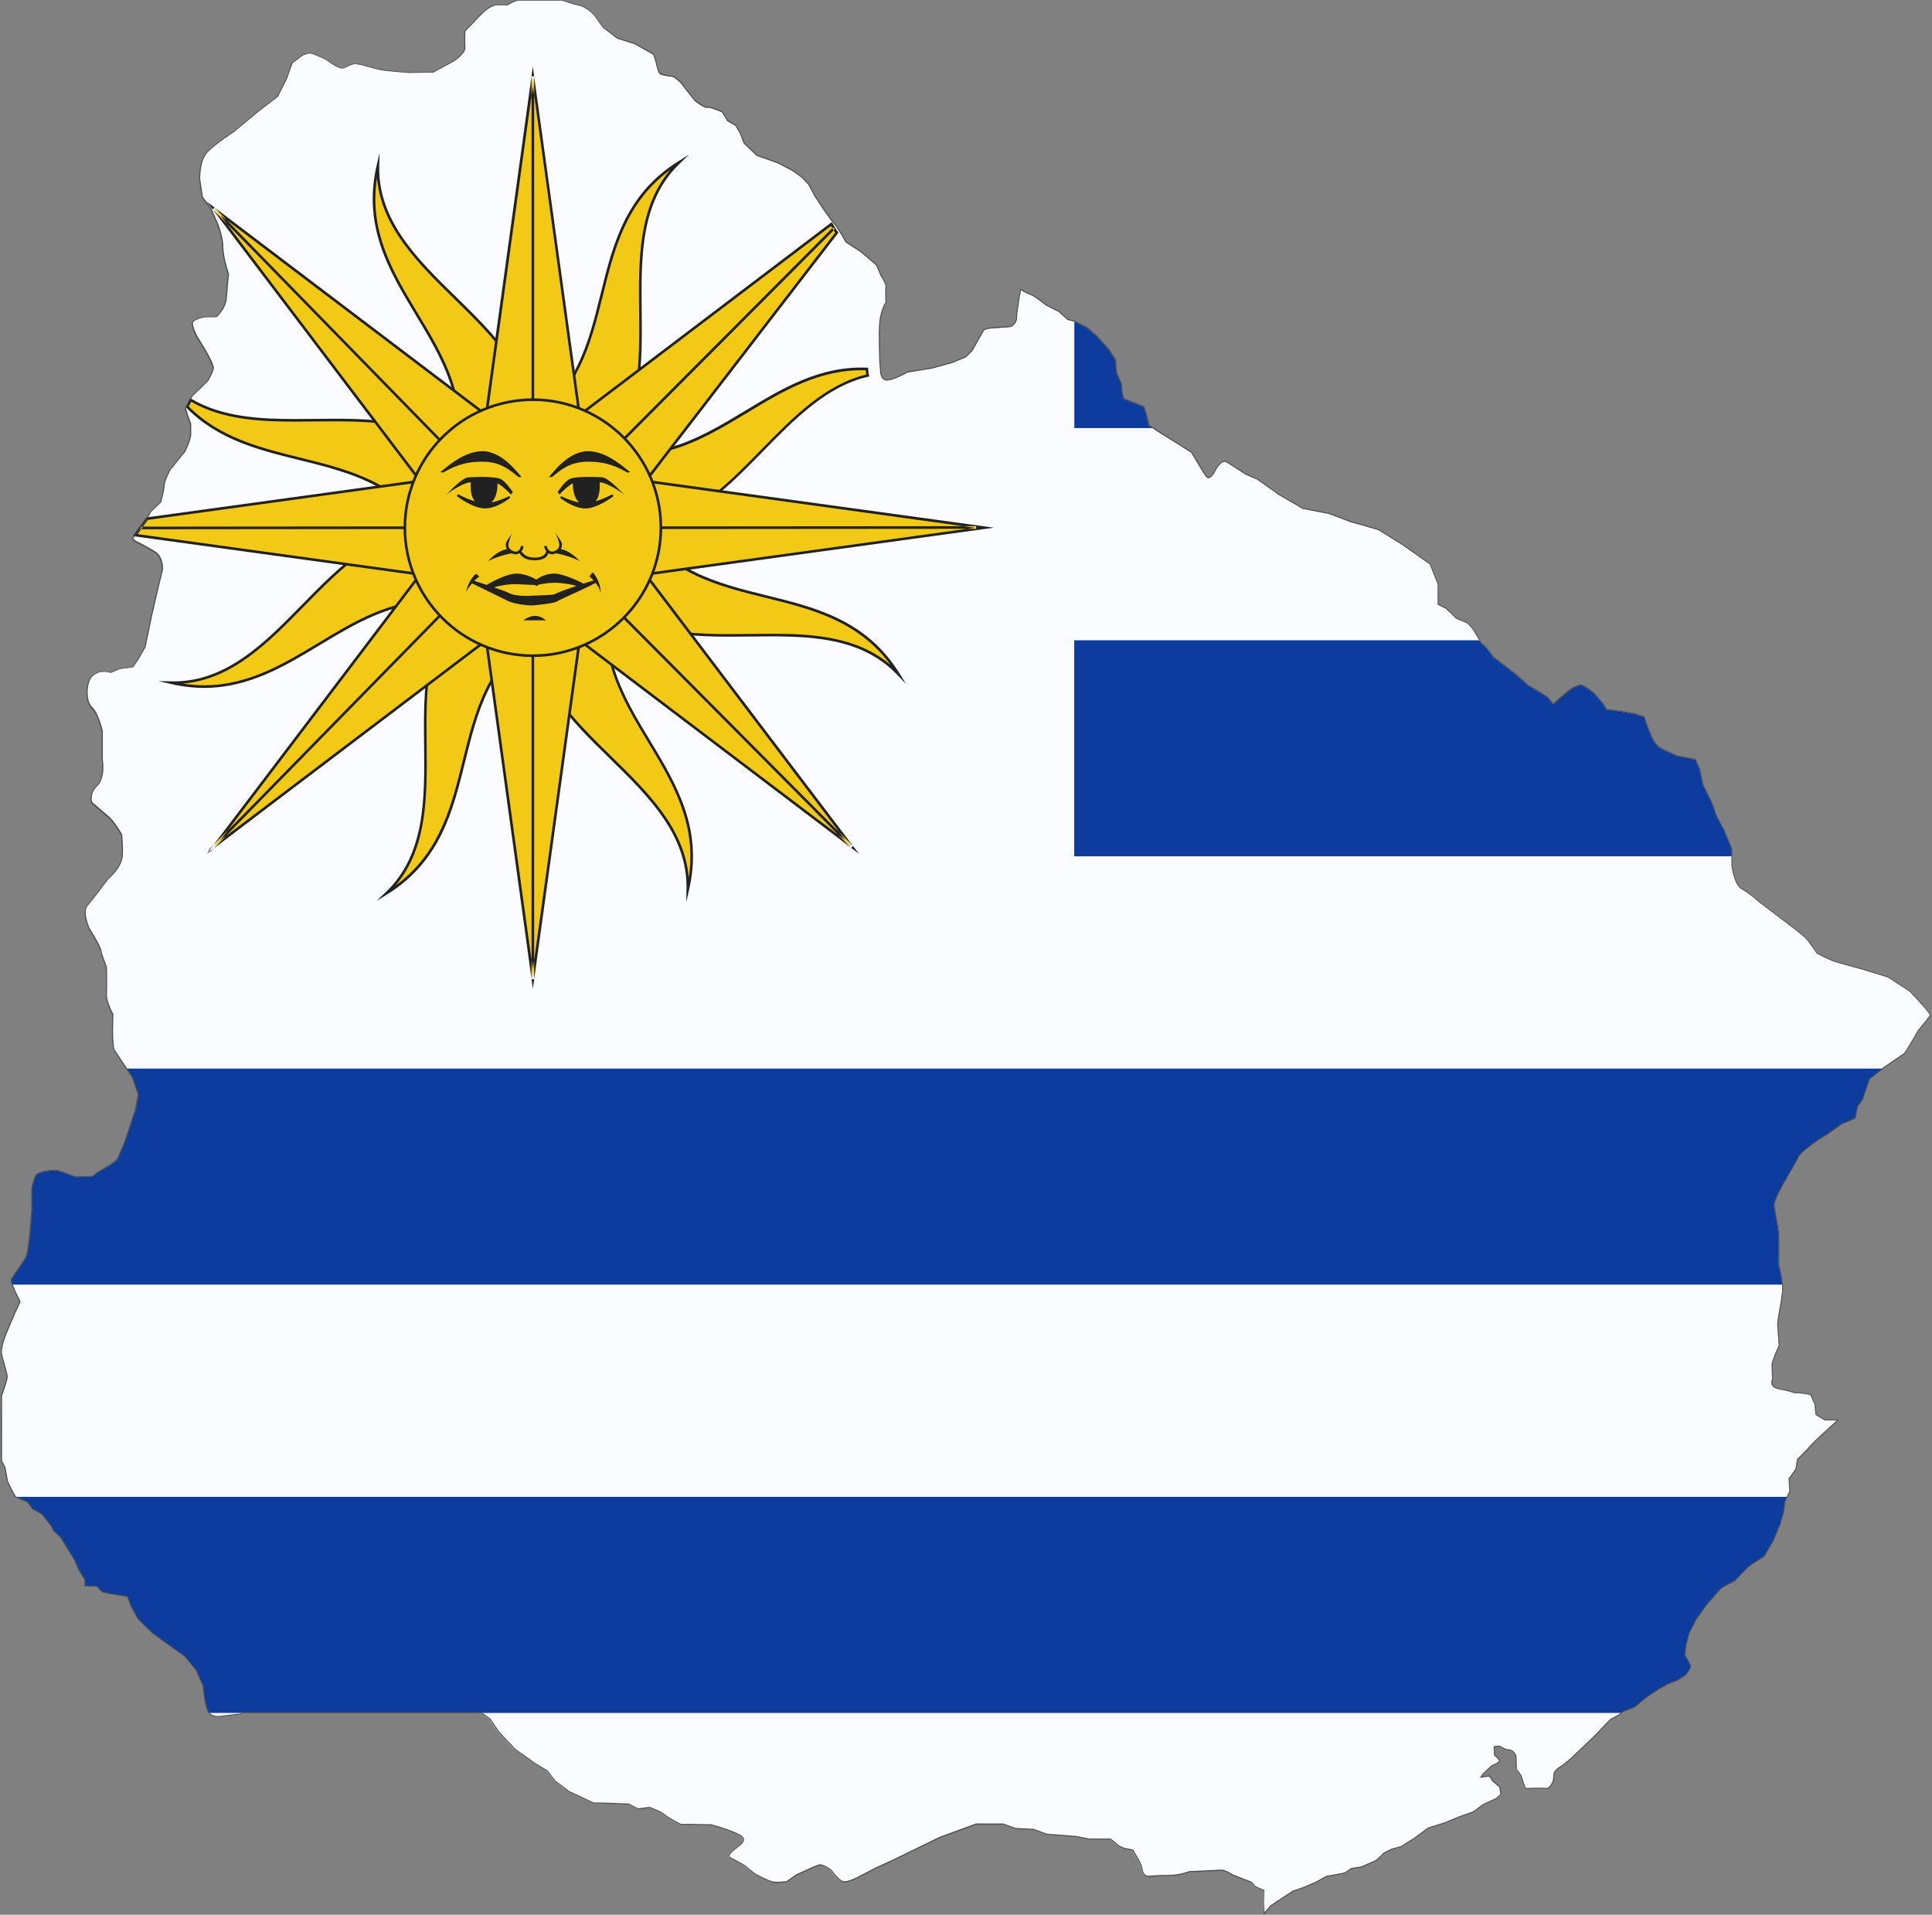 <?xml version="1.0" encoding="UTF-8"?><svg xmlns="http://www.w3.org/2000/svg" xmlns:xlink="http://www.w3.org/1999/xlink" height="399.9" preserveAspectRatio="xMidYMid meet" version="1.0" viewBox="-0.2 0.1 403.5 399.9" width="403.5" zoomAndPan="magnify"><rect x="-0.2" y="0.1" width="403.5" height="399.9" fill="#808080" stroke="none"/><g><g id="change1_1"><path d="M39.37,83.72C39.7,83.2,40,82.79,40,82.79l3.16-3.09c0,0,1.19-1.98,1.19-2.69c0-0.71-1.43-3.24-1.43-3.24 l-2.05-3.4c0,0-1.27-2.38-0.79-3.01c0.47-0.63,2.53-1.03,2.53-1.03h2.37c0,0,1.9-1.74,2.06-3.8c0.16-2.06,0.47-5.14,0.47-5.14 s-1.19-3.32-1.19-5.7c0-2.38-1.27-5.22-1.27-5.22l-1.19-2.69l-1.82-2.45l-0.55-3.72c0,0-0.16-3.88,1.58-5.7 c1.74-1.82,5.46-4.19,5.46-4.19l5.14-4.27l4.12-3.17l1.82-3.64l1.18-3.32l2.22-1.66c0,0,1.03-0.48,1.66-0.4 c0.63,0.08,3.17,1.27,3.17,1.27s2.13,1.66,3.16,1.82c1.03,0.16,1.74-0.87,2.93-0.87c1.19,0,3.64,0.87,5.14,1.19 c1.51,0.32,6.17,0.63,6.17,0.63l5.07-0.08l4.19-2.29c0,0,2.45-1.58,2.38-2.77c-0.08-1.19,0-3.48,0-3.48l3.01-3.17 c0,0,1.9-2.14,3.4-2.3c1.51-0.16,2.37,0,2.37,0s1.74-1.03,2.45-1.03c0.71,0,9.1,0,9.1,0s1.9,0.71,3.64,1.11s3.17,2.14,3.17,2.14 l1.74,2.45l3,2.29l3.56,1.11l3.95,2.22l0.55,1.74c0,0,0.4,2.14,0.87,2.38c0.47,0.24,2.77,0.55,2.77,0.55s1.27,0.87,1.82,1.66 s2.69,3.4,2.69,3.4s1.9,1.5,2.53,1.35c0.63-0.16,3.09,0.95,3.09,0.95l1.19,1.9l1.66,0.95l0.95,1.66l0.79,2.06l2.69,2.53l4.43,1.58 l3.17,1.66l1.82,1.35l1.35,1.43l1.26,2.37l1.66,2.53l1.66,2.37l1.24,1.5l1.15,1.84l0.86,1.48l3.09,1.98l3.25,2.77l0.95,2.21 c0,0,1.1,1.74,1.02,2.14c-0.08,0.4,0,3.48,0,3.48s-1.03,1.58-1.27,4.03c-0.24,2.45,0,8.47,0,8.47l0.11,1.29l0.05,0.61 c0,0,0,0.37,0.12,0.78c0.16,0.53,0.53,1.13,1.38,1.04c1.35-0.14,3.62-1.39,4.04-1.62c0.05-0.03,0.07-0.04,0.07-0.04l0.03,0 l5.27-0.87l3.96-1.11l2.92-1.19l1.27-1.26c0,0,2.14-3.72,2.38-4.19c0.24-0.48,1.42-0.55,1.42-0.55l4.27-0.32 c0,0,1.27-0.55,1.27-1.82c0-1.26,0.4-2.93,0.4-3.24c0-0.32,0.47-2.69,0.47-2.69s1.11,0.71,2.06,1.03c0.95,0.32,3.25,2.22,3.25,2.22 l2.69,1.35l1.82,1.66l1.38,0.36l0.12,0.03l2.38,1.19l2.05,1.74l2.45,2.69l1.58,2.37l0.24,2.77l1.03,2.29c0,0,0.08,2.92,0.63,3.16 c0.56,0.24,4.03,1.58,4.03,1.58l0.47,1.42l0.55,2.45c0,0,0.4,0.25,0.82,0.52c0.33,0.21,0.67,0.45,0.85,0.58 c0.4,0.32,3.4,2.13,3.4,2.13l3.88,2.45l1.66,2.77c0,0,1.27,2.22,1.66,2.45c0.4,0.24,1.03-0.23,1.66-1.5 c0.63-1.27,1.58-2.06,2.14-1.82c0.56,0.24,4.27,2.69,4.27,2.69l2.29,0.97l4.43,3.16l5.06,2.95l5.48,1.06l4.43,1.69l5.9,1.69 l5.07,3.16l5.69,4.01l1.69,4.22v4.22l1.68,0.85l2.16,2.08l2.29,0.95l1.11,1.19l1.41,2.37l0.33,0.56l1.19,1.11l1.42,1.9l2.69,2.06 l2.22,1.74l2.29,2.05l3.4,2.06l0.71,0.47l1.19,1.42l1.35-1.26l2.14-1.74c0,0,1.74-1.11,2.45-0.95c0.71,0.16,2.53,1.66,2.53,1.66 l1.98,2.29l0.63,1.11l3.48,0.48l2.53,0.47l1.9,0.63l0.55,1.66l1.03,2.61c0,0,0.87,1.66,1.66,2.14c0.79,0.48,3.72,1.74,3.72,1.74 l3.72,0.71l0.87,1.98l0.71,3.32l1.82,3.64l1.03,2.93l1.5,2.77l1.66,3.95v1.6v2.04c0,0,0.55,4.03,2.06,4.82 c1.5,0.79,3.72,2.77,3.72,2.77l5.93,4.51c0,0,3.56,2.61,4.12,3.4c0.55,0.79,1.98,2.77,1.98,2.77s2.53,1.42,4.27,1.89 c1.74,0.47,5.38,1.5,5.38,1.5l5.14,1.58l4.51,2.93c0,0,4.59,4.67,4.28,5.14c-0.32,0.47-2.45,3.09-2.45,3.09s-2.69,4.67-2.93,4.82 c-0.24,0.16-3.95,2.69-3.95,2.69l-0.46,0.36l-2.86,2.24l-1.43,4.27l-1.03,1.43l-0.48,2.45l-2.92,1.27l-2.77,1.98 c0,0-5.62,3.33-6.33,5.07c-0.71,1.74-5.14,8.23-4.91,10.05c0.24,1.82,0.95,4.91,0.95,6.33c0,1.42,0,6.09,0,6.09 s0.57,2.09,0.75,3.95c0.02,0.22,0.03,0.43,0.04,0.64c0.08,1.98-1.11,6.49-1.03,7.99c0.08,1.5,0.32,4.12,0.32,4.12 s-1.5,3.32-1.5,3.95c0,0.63,0.08,3.17,0.08,3.17s-0.79,1.58,1.34,1.98c2.14,0.39,3.17,0.79,3.17,0.79s3.32,0.08,3.56,0.63 c0.23,0.55,0.79,1.74,0.79,1.74l0.23,2.22l1.82,1.11h2.77c0,0-4.99,4.51-5.78,5.46c-0.79,0.95-2.69,2.77-2.69,2.77l-0.32,2.06 l-1.43,1.98l0.16,2.69l-0.55,1.05l-0.4,0.77l-0.4,2.61l-0.63,2.21l-1.5,3.64l-1.9,3.25c0,0-2.53,1.5-3.33,2.21 c-0.79,0.71-2.85,2.93-2.85,2.93s-2.37,1.11-2.85,1.58c-0.48,0.47-3.01,3.4-3.01,3.4l-2.14,3.01l-1.5,2.93l-0.64,2.53l-0.24,2.06 c0,0,1.19,1.74,1.19,2.3c0,0.55-1.03,1.82-1.03,1.82l-1.74,1.11l-1.98,0.79l-1.74,0.95l-2.85,1.9l-2.37,1.98l-2.3,0.87l-0.36,0.28 l-0.67,0.51l-1.74,0.95l-3.48,3.64l-4.75,4.51c0,0-1.5,1.34-2.22,1.74c-0.71,0.4-1.42,1.03-1.35,2.06 c0.08,1.03-0.79,2.61-1.82,2.45c-1.03-0.16-4.11,0.01-4.11,0.01s-0.63-1.6-0.79-2.31c-0.16-0.71-1.11-1.66-1.11-1.66l-0.08-2.92 c0,0-0.55-1.19-1.43-1.19c-0.87,0-1.98-0.79-1.98-0.79l-1.11,0.08l0.08,1.82c0,0,1.26,0.95,1.02,1.26 c-0.24,0.32-1.66,0.95-1.66,0.95l-1.74,1.66l-0.47,0.71l1.82-0.24l0.63,1.03l1.5,1.27l0.24,1.5l-0.95,0.87l-2.77,1.26l-1.98,1.5 l-3.09,1.11l-3.08,1.27l-3.32,1.03l-2.77,2.06l-2.85,1.82l-1.98,0.55c0,0-1.82,0.79-1.9,1.03c-0.08,0.24-1.43,1.35-1.43,1.35 s-2.53,1.11-2.85,1.27c-0.32,0.16-2.3,0.4-2.3,0.4l-1.35,0.95l-3.87,0.71l-2.14,1.19l-2.53,1.1l-2.3,0.79l-2.21,1.42l-2.45,1.66 l-1.34,1.58l-0.16-2.22l0.08-2.61l-1.82-0.79c0,0-0.63-0.87-0.95-0.95c-0.32-0.08-2.85-1.11-2.85-1.11s-1.19-0.4-1.42-0.63 c-0.24-0.24-1.35-0.71-1.74-0.71s-6.8,0.32-6.8,0.32s-2.06,0.79-4.35,0.79c-2.3,0-4.12,0.16-4.12,0.16s-1.11,0.16-1.35-1.26 c-0.24-1.43-1.03-2.53-1.03-2.53l-0.95-1.66l-1.9-0.4l-1.03-0.48l-1.74-1.42h-4.43l-2.85-0.55l-6.01-0.48l-2.85-1.03l-3.64-0.16 l-2.61-0.95h-5.7l-3.4,1.27l-4.12,1.5l-6.49,3.16l-2.93,1.42l-3.95,1.82l-3.96,2.06c0,0-1.98,1.02-2.93,0.79 c-0.95-0.24-2.53-2.45-2.53-2.45s-1.66-1.19-2.37-1.03c-0.71,0.16-2.69,1.11-2.69,1.11l-2.14,0.95l-1.98,1.42c0,0-2.22,0.32-3.25,0 c-1.03-0.32-3.4-1.58-3.4-1.58l-2.38-1.9l-2.92-1.58c0,0-0.71-0.4,1.18-1.82c1.9-1.42,2.61-2.13,0.08-3.24 c-2.53-1.11-5.14-1.74-5.14-1.74l-4.12-0.08h-2.21c0,0-2.53-1.27-3.48-2.06c-0.95-0.79-3.08-1.5-3.08-1.5l-2.37,0.32l-1.98-1.03 l-4.19-0.16l-3.17-0.07l-5.07-2.37l-2.93-2.22l-1.66-2.14l-2.53-1.51l-4.19-3l-3.33-3.56l-1.82-2.69l-1.9-1.38H50.7l-0.57,0.27 l-3.96,0.48c0,0-1.88,0.43-2.77-0.75c-0.13-0.17-0.23-0.36-0.31-0.6c-0.63-1.9-0.87-4.99-0.87-4.99l-1.43-3.24l-2.37-2.93 l-3.56-2.53l-3.17-2.29l-3.01-2.93l-1.42-2.53l-0.87-2.21l-3.4-0.55l-1.82-0.4l-1.19-1.19l-2.45-0.08v-1.27l-1.34-2.22L15.4,326 l-1.19-1.9l-1.66-2.77l-1.58-1.5l-0.48-1.03l-1.97-2.45l-1.9-1.03l-1.03-1.43l-2.53-1.11l-0.03-0.06l-0.92-1.68l-0.71-1.42 l-0.55-3.01l-0.71-1.34v-13.61c0,0,1.18-3.17,1.18-3.96c0-0.79-0.95-3.48-1.18-4.82c-0.24-1.35,1.03-4.35,1.03-4.35l1.82-4.27 L4,272.04l-1.03-2.14c0,0-0.38-0.79-0.62-1.51c-0.14-0.42-0.23-0.82-0.18-1.02c0.16-0.55,2.69-3.88,3.09-4.75 c0.4-0.87,0.63-3.48,0.79-4.9c0.16-1.43,0.4-4.91,0.4-4.91v-4.43c0,0,0.47-2.45,1.03-3.01c0.55-0.55,3.56-1.03,4.59-0.71 c1.03,0.32,3.56,1.27,3.56,1.27l3.4-0.08l1.27-0.95c0,0,3.8-2.06,4.12-2.85c0.31-0.79,1.27-2.77,1.89-4.75 c0.63-1.98,1.82-5.46,1.82-5.46l0.55-3.17l-1.27-3.64l-1.22-1.77l-0.36-0.52l-2.3-3.48c0,0-0.24-1.9-0.24-3.56 c0-1.66,0.08-3.72,0.08-3.72s-1.43-2.45-1.35-4.19c0.08-1.74,0-5.62,0-5.62s-1.03-2.61-1.19-3.56c-0.16-0.95-2.45-4.59-2.45-4.59 s-1.5-3.4-0.39-4.67c1.1-1.27,4.35-5.62,4.35-5.62s2.93-2.37,3.01-4.98c0.08-2.61-0.16-4.27-0.16-4.27s-1.58-2.77-2.85-3.8 c-1.27-1.03-3.4-2.93-3.4-2.93s-0.63-1.74,1.11-3.48c1.74-1.74,1.11-5.38,1.11-5.38v-6.01c0,0-0.87-3.79-2.22-4.98 c-1.34-1.19-1.34-5.54,0.4-6.8c1.74-1.27,3.56-0.47,3.56-0.47l1.82-0.79l2.85-0.4l1.11-1.66l1.43-2.45l1.27-6.17l1.11-4.82 l1.27-5.3c0,0,0.16-2.53-1.66-3.64c-1.82-1.11-4.04-2.22-4.04-2.22s-0.4-0.21-0.51-0.61l1.69-2.32l0.02-0.03l0.85-1.17 c0.67-1.03,1.12-1.97,1.12-1.97l2.14-2.06c0,0,0.71-2.69,0.71-3.56c0-0.87,1.26-3.24,1.26-3.24l3.09-3.8c0,0,1.19-2.53,1.19-3.4 c0-0.87,0-2.38,0-2.38s-0.95-2.37-1.03-3.09c-0.01-0.1,0.01-0.24,0.06-0.39L39.37,83.72z" fill="#FAFCFF"/></g><g id="change2_1"><path d="M78.73,34.75c-0.52,23.07,32.82,32.12,32.3,55.19c-5.37,2.23-10.75,4.45-16.12,6.68 C100.8,71.32,72.83,60.05,78.73,34.75z M38.9,85.04c11.06,11.29,27.53,9.48,40.29,16.68c1.95,1.1,3.81,2.41,5.55,4.01 c1.46,1.34,2.84,2.88,4.11,4.67c0.38,0.53,0.75,1.09,1.11,1.67c0.03-0.06,0.05-0.12,0.08-0.19c0.21-0.5,0.42-1.01,0.63-1.51 c1.99-4.81,3.98-9.61,5.97-14.42l-0.03-0.04c-0.14-0.15-0.29-0.3-0.44-0.44c-0.28-0.28-0.57-0.55-0.87-0.81 c-1.16-1.04-2.39-1.92-3.68-2.67c-4.05-2.36-8.65-3.41-13.49-3.85c-12.97-1.19-27.71,1.92-38.51-4.51L38.9,85.04z M97.39,126.49 c-2.23-5.38-4.45-10.75-6.68-16.12c-23.07-0.52-32.12,32.83-55.19,32.31C60.82,148.57,72.09,120.6,97.39,126.49z M112.85,131.44 c-5.38-2.23-10.75-4.45-16.12-6.68c-16.68,15.95,0.5,45.92-16.18,61.87C102.6,172.91,90.79,145.16,112.85,131.44z M127.27,124.01 c-5.38,2.23-10.75,4.45-16.13,6.68c-0.52,23.07,32.82,32.12,32.31,55.19C149.34,160.58,121.38,149.31,127.27,124.01z M132.21,108.55c-2.23,5.38-4.45,10.75-6.68,16.12c15.95,16.68,45.92-0.5,61.87,16.18C173.68,118.8,145.93,130.61,132.21,108.55z M180.86,77.15c-16.28-0.66-26.78,12.67-41.14,16.68c-2.16,0.6-4.4,0.99-6.76,1.1h0c-1.98,0.08-4.04-0.03-6.2-0.4h0 c-0.65-0.11-1.3-0.24-1.96-0.4c0.03,0.06,0.06,0.13,0.08,0.19c0.21,0.5,0.42,1,0.63,1.51v0c1.99,4.81,3.98,9.61,5.97,14.42h0.05 c0.21,0,0.42,0.01,0.63,0c0.4,0,0.8-0.01,1.19-0.03c1.56-0.09,3.05-0.33,4.49-0.71c4.53-1.19,8.52-3.71,12.26-6.82 c10.16-8.45,18.48-21.33,30.96-24.18c-0.12-0.4-0.12-0.76-0.12-0.76L180.86,77.15z M109.33,89.19c5.37,2.23,10.75,4.45,16.12,6.68 c16.68-15.95-0.5-45.92,16.18-61.87C119.58,47.72,131.39,75.46,109.33,89.19z" fill="#F2CA15"/></g><g id="change3_1"><path d="M373.02,312.72l-0.4,0.77l-0.4,2.61l-0.63,2.21l-1.5,3.64l-1.9,3.25c0,0-2.53,1.5-3.33,2.21 c-0.79,0.71-2.85,2.93-2.85,2.93s-2.37,1.11-2.85,1.58c-0.48,0.47-3.01,3.4-3.01,3.4l-2.14,3.01l-1.5,2.93l-0.64,2.53l-0.24,2.06 c0,0,1.19,1.74,1.19,2.3c0,0.55-1.03,1.82-1.03,1.82l-1.74,1.11l-1.98,0.79l-1.74,0.95l-2.85,1.9l-2.37,1.98l-2.3,0.87l-0.36,0.28 H43.4c-0.13-0.17-0.23-0.36-0.31-0.6c-0.63-1.9-0.87-4.99-0.87-4.99l-1.43-3.24l-2.37-2.93l-3.56-2.53l-3.17-2.29l-3.01-2.93 l-1.42-2.53l-0.87-2.21l-3.4-0.55l-1.82-0.4l-1.19-1.19l-2.45-0.08v-1.27l-1.34-2.22L15.4,326l-1.19-1.9l-1.66-2.77l-1.58-1.5 l-0.48-1.03l-1.97-2.45l-1.9-1.03l-1.03-1.43l-2.53-1.11l-0.03-0.06H373.02z M26.2,223.27l1.22,1.77l1.27,3.64l-0.55,3.17 c0,0-1.19,3.48-1.82,5.46c-0.63,1.98-1.58,3.96-1.89,4.75c-0.32,0.79-4.12,2.85-4.12,2.85l-1.27,0.95l-3.4,0.08 c0,0-2.53-0.95-3.56-1.27c-1.03-0.32-4.03,0.16-4.59,0.71c-0.55,0.55-1.03,3.01-1.03,3.01v4.43c0,0-0.24,3.48-0.4,4.91 c-0.16,1.42-0.4,4.03-0.79,4.9c-0.4,0.87-2.93,4.2-3.09,4.75c-0.06,0.2,0.04,0.6,0.18,1.02h369.66c-0.18-1.86-0.75-3.95-0.75-3.95 s0-4.67,0-6.09c0-1.42-0.71-4.51-0.95-6.33c-0.23-1.82,4.2-8.31,4.91-10.05c0.71-1.74,6.33-5.07,6.33-5.07l2.77-1.98l2.92-1.27 l0.48-2.45l1.03-1.43l1.43-4.27l2.86-2.24H26.2z M359.8,173.38l-1.5-2.77l-1.03-2.93l-1.82-3.64l-0.71-3.32l-0.87-1.98l-3.72-0.71 c0,0-2.93-1.26-3.72-1.74c-0.79-0.47-1.66-2.14-1.66-2.14l-1.03-2.61l-0.55-1.66l-1.9-0.63l-2.53-0.47l-3.48-0.48l-0.63-1.11 l-1.98-2.29c0,0-1.82-1.5-2.53-1.66c-0.71-0.16-2.45,0.95-2.45,0.95l-2.14,1.74l-1.35,1.26l-1.19-1.42l-0.71-0.47l-3.4-2.06 l-2.29-2.05l-2.22-1.74l-2.69-2.06l-1.42-1.9l-1.19-1.11l-0.33-0.56h-84.61v45.12h137.31v-1.6L359.8,173.38z M239.7,88.96 l-0.55-2.45l-0.47-1.42c0,0-3.48-1.35-4.03-1.58c-0.55-0.24-0.63-3.16-0.63-3.16l-1.03-2.29l-0.24-2.77l-1.58-2.37l-2.45-2.69 l-2.05-1.74l-2.38-1.19l-0.12-0.03v22.24h16.36C240.1,89.2,239.7,88.96,239.7,88.96z" fill="#0B3C9E"/></g><g id="change4_1"><path d="M94.52,97.07l0.12-0.52c2.92-12.54-2.66-21.79-8.06-30.73c-5.45-9.04-11.09-18.38-8.12-31.14l0.6-2.58 L79,34.75c-0.26,11.42,8.04,19.54,16.07,27.39c8.11,7.94,16.5,16.14,16.24,27.8l0,0.18L94.52,97.07z M78.53,37.22 c-1.73,11.33,3.48,19.96,8.52,28.32c5.38,8.91,10.94,18.13,8.24,30.62l15.47-6.41c0.17-11.32-8.09-19.4-16.07-27.21 C87.17,55.18,79.4,47.59,78.53,37.22z M90.01,112.67l-0.28-0.45c-0.34-0.55-0.7-1.09-1.1-1.66c-1.21-1.71-2.58-3.26-4.07-4.62 c-1.65-1.51-3.45-2.81-5.51-3.97C73.89,99.05,68,97.59,62.3,96.18c-8.35-2.06-16.99-4.2-23.6-10.95l-0.14-0.14l0.95-1.85l0.25,0.15 c6.54,3.89,14.67,4.22,21.77,4.22c1.38,0,2.78-0.02,4.17-0.03c1.39-0.02,2.79-0.03,4.17-0.03c3.4,0,5.95,0.09,8.29,0.31 c5.62,0.51,9.94,1.75,13.6,3.88c1.32,0.77,2.57,1.68,3.72,2.7c0.3,0.26,0.59,0.54,0.88,0.82l0.09,0.09 c0.12,0.12,0.24,0.24,0.35,0.36l0.12,0.13l-0.03,0.2L90.01,112.67z M39.23,84.99c6.48,6.52,14.98,8.63,23.2,10.66 c5.73,1.42,11.66,2.88,16.89,5.83c2.1,1.18,3.93,2.51,5.61,4.05c1.52,1.39,2.91,2.97,4.15,4.71c0.3,0.42,0.57,0.83,0.84,1.24 l6.41-15.47c-0.09-0.1-0.17-0.18-0.25-0.26l-0.09-0.09c-0.28-0.28-0.57-0.55-0.86-0.8c-1.12-1-2.34-1.89-3.63-2.64 c-3.59-2.09-7.84-3.31-13.38-3.81c-2.32-0.21-4.86-0.31-8.24-0.31c-1.38,0-2.78,0.02-4.17,0.03c-1.39,0.02-2.79,0.03-4.17,0.03 c-7.09,0-15.19-0.32-21.8-4.15L39.23,84.99z M42.47,143.77L42.47,143.77c-2.29,0-4.65-0.28-7-0.83l-2.58-0.6l2.65,0.06 c0.18,0.01,0.33,0,0.52,0.01c11.14,0,19.13-8.18,26.87-16.08c7.94-8.11,16.16-16.49,27.8-16.24l0.18,0l6.95,16.79l-0.52-0.12 c-2.32-0.54-4.63-0.81-6.88-0.81c-9.15,0-16.62,4.51-23.85,8.87C59.31,139.22,51.77,143.77,42.47,143.77z M38,142.87 c1.51,0.23,3,0.35,4.47,0.35c9.15,0,16.62-4.51,23.85-8.87c7.29-4.4,14.83-8.95,24.13-8.95c2.12,0,4.3,0.24,6.49,0.71l-6.41-15.47 c-11.32-0.15-19.4,8.09-27.22,16.07C55.95,134.23,48.36,142,38,142.87z M78.44,188.26l1.92-1.83c8.25-7.89,8.13-19.5,8.01-30.73 c-0.12-11.35-0.25-23.08,8.17-31.13l0.13-0.12l16.78,6.95l-0.45,0.28c-10.93,6.8-13.53,17.29-16.03,27.43 c-2.53,10.25-5.15,20.84-16.27,27.76L78.44,188.26z M96.78,125.08c-8.12,7.89-8,19.44-7.88,30.61c0.11,10.52,0.23,21.38-6.47,29.33 c9.24-6.79,11.65-16.57,14-26.05c2.5-10.11,5.08-20.56,15.82-27.48L96.78,125.08z M143.12,188.52l0.06-2.65 c0.26-11.42-8.04-19.54-16.07-27.39c-8.11-7.94-16.5-16.14-16.24-27.8l0-0.18l16.78-6.95l-0.12,0.52 c-2.92,12.54,2.66,21.79,8.06,30.73c5.46,9.04,11.1,18.38,8.12,31.14L143.12,188.52z M111.42,130.87 c-0.17,11.32,8.09,19.4,16.07,27.21c7.52,7.36,15.28,14.96,16.16,25.32c1.73-11.33-3.48-19.96-8.52-28.32 c-5.38-8.91-10.94-18.13-8.24-30.62L111.42,130.87z M189.04,142.97l-1.83-1.92c-7.09-7.42-17.01-8.04-26.56-8.04 c-1.39,0-2.78,0.01-4.18,0.03c-1.4,0.01-2.79,0.03-4.18,0.03c-9.67,0-19.72-0.63-26.95-8.21l-0.12-0.13l6.95-16.78l0.28,0.45 c6.8,10.93,17.29,13.53,27.43,16.03c10.25,2.53,20.84,5.15,27.76,16.27L189.04,142.97z M160.65,132.46c8.89,0,18.09,0.54,25.14,6.5 c-6.79-9.23-16.57-11.65-26.04-13.99c-10.11-2.5-20.56-5.08-27.48-15.82l-6.41,15.47c7.08,7.3,16.94,7.91,26.43,7.91 c1.39,0,2.78-0.02,4.18-0.03C157.86,132.48,159.26,132.46,160.65,132.46z M131.94,110.54l-0.62,0l-0.12-0.17 c-1.09-2.65-2.19-5.3-3.29-7.95c-0.89-2.16-1.79-4.32-2.68-6.48l-0.63-1.51c-0.03-0.07-0.05-0.13-0.08-0.18l-0.23-0.51l0.54,0.13 c0.67,0.16,1.31,0.28,1.94,0.39c2.07,0.35,4.15,0.48,6.15,0.4c2.25-0.1,4.44-0.45,6.71-1.09c5.71-1.59,10.9-4.73,15.93-7.76 c7.59-4.58,15.45-9.33,25.3-8.92l0.24,0.01l0.07,0.84c0,0.03,0,0.35,0.11,0.71l0.08,0.28l-0.29,0.06 c-8.58,1.96-15.33,8.85-21.85,15.51c-2.89,2.96-5.88,6.01-9,8.61c-4.34,3.61-8.27,5.79-12.37,6.87c-1.47,0.39-3,0.63-4.54,0.72 c-0.4,0.02-0.79,0.03-1.2,0.03L131.94,110.54z M131.64,109.99l0.3,0l0.19,0c0.4,0,0.79-0.01,1.18-0.03c1.5-0.09,3-0.32,4.43-0.7 c4.02-1.06,7.89-3.21,12.16-6.76c3.1-2.58,6.08-5.62,8.96-8.57c6.51-6.65,13.23-13.53,21.85-15.6c-0.06-0.31-0.06-0.55-0.06-0.56 l-0.03-0.33c-9.57-0.31-17.29,4.35-24.75,8.86c-5.06,3.05-10.28,6.21-16.06,7.82c-2.31,0.65-4.54,1.01-6.83,1.11 c-2.06,0.09-4.17-0.05-6.27-0.4c-0.48-0.08-0.97-0.17-1.46-0.28l0.52,1.26c0.89,2.14,1.77,4.28,2.66,6.42 C129.5,104.8,130.57,107.39,131.64,109.99z M125.52,96.19l-16.78-6.95l0.45-0.28c10.93-6.8,13.53-17.29,16.03-27.43 c2.53-10.25,5.15-20.84,16.27-27.76l2.25-1.4l-1.91,1.83c-8.25,7.89-8.13,19.5-8.01,30.73c0.12,11.35,0.25,23.08-8.17,31.14 L125.52,96.19z M109.93,89.13l15.47,6.41c8.13-7.89,8-19.44,7.88-30.61c-0.11-10.52-0.23-21.38,6.47-29.33 c-9.23,6.79-11.65,16.57-14,26.05C123.25,71.76,120.67,82.21,109.93,89.13z" fill="#212121"/></g><g id="change2_2"><path d="M121.18,89.27H101l10.09-73.24L121.18,89.27z M44.42,43.64l44.65,58.92l14.27-14.27L44.42,43.64z M28.04,111.86l44.06,6.07l14.01,1.93l1.44,0.2l2.48,0.34v-1.37v-7.15v-1.52v-8.77v-1.37l-2.48,0.34l-1.44,0.2l-6.93,0.95 l-48.64,6.7L28.04,111.86z M44.42,176.98l58.92-44.65l-14.27-14.27L44.42,176.98z M111.09,204.59l10.09-73.24H101L111.09,204.59z M177.76,176.98l-44.65-58.92l-14.27,14.27L177.76,176.98z M205.37,110.31l-73.24-10.09v20.18L205.37,110.31z M173.43,46.89 l-40.17,30.47L122,85.9l-1.17,0.88l-2,1.52l0.97,0.97l5.06,5.06l1.07,1.07l6.2,6.2l0.97,0.97l1.51-2l0.89-1.17l4.22-5.57 l34.84-45.13L173.43,46.89z" fill="#F2CA15"/></g><g id="change4_2"><path d="M121.49,89.54h-20.81l0.04-0.31l10.36-75.21L121.49,89.54z M101.32,88.99h19.54l-9.77-70.95L101.32,88.99z M89.04,102.98l-0.19-0.25L43,42.22l60.76,46.05L89.04,102.98z M45.84,45.07l43.26,57.08l13.82-13.82L45.84,45.07z M90.31,120.72 l-18.25-2.52l-44.52-6.13l2.84-3.9l0.11-0.02l59.81-8.24V120.72z M28.53,111.65l61.23,8.44v-19.55l-10.54,1.45l-48.53,6.69 L28.53,111.65z M43,178.4l46.05-60.76l14.71,14.71l-0.25,0.19L43,178.4z M89.1,118.48l-43.26,57.08l57.08-43.26L89.1,118.48z M111.09,206.61l-10.4-75.52h20.81l-0.04,0.31L111.09,206.61z M101.32,131.63l9.77,70.95l9.78-70.95H101.32z M179.18,178.4 l-60.76-46.05l14.71-14.71l0.19,0.25L179.18,178.4z M119.25,132.3l57.08,43.26l-43.26-57.08L119.25,132.3z M131.86,120.72V99.91 l0.31,0.04l75.21,10.36L131.86,120.72z M132.41,100.54v19.55l70.95-9.77L132.41,100.54z M133.13,102.98l-14.71-14.71l14.68-11.13 l40.41-30.65l1.38,2.22l-0.11,0.15L133.13,102.98z M119.25,88.33l13.82,13.82l41.15-53.46l-0.87-1.39L119.25,88.33z M111.36,16.03 h-0.55v67.54h0.55V16.03z M91.82,91.79L44.62,43.45l-0.39,0.38l47.21,48.34L91.82,91.79z M174.17,47.96l-0.39-0.39l-43.74,43.9 l0.39,0.39L174.17,47.96z M203.67,110.54l0-0.55l-65.85,0.05v0.55L203.67,110.54z M177.95,176.79l-47.51-47.8l-0.39,0.39 l47.51,47.8L177.95,176.79z M111.36,137.05h-0.55v67.55h0.55V137.05z M91.82,128.91l-0.39-0.38L43.4,177.59l0.39,0.38L91.82,128.91 z M84.35,110.59l0-0.55l-55.22,0.05v0.55L84.35,110.59z" fill="#212121"/></g><g id="change2_3"><path d="M137.82,110.31c0,14.77-11.97,26.74-26.74,26.74c-14.77,0-26.74-11.97-26.74-26.74 c0-14.77,11.97-26.74,26.74-26.74C125.85,83.57,137.82,95.54,137.82,110.31z" fill="#F2CA15"/></g><g id="change4_3"><path d="M111.09,137.32c-14.9,0-27.01-12.12-27.01-27.01c0-14.89,12.12-27.01,27.01-27.01 c14.89,0,27.01,12.12,27.01,27.01C138.1,125.21,125.98,137.32,111.09,137.32z M111.09,83.85c-14.59,0-26.46,11.87-26.46,26.46 c0,14.59,11.87,26.46,26.46,26.46c14.59,0,26.46-11.87,26.46-26.46C137.55,95.72,125.68,83.85,111.09,83.85z" fill="#212121"/></g><g id="change4_4"><path d="M108.1,99.75c-1.8-1.46-3.75-3.23-7.57-3.23c-4.02,0-6.13,1.14-8.23,2.29l-0.53-0.14 c0.61-0.33,4.59-4.34,8.76-4.34c4.33,0,7.66,4.93,8.19,5.37L108.1,99.75z M97.76,100.87c3.07-0.15,5.6-0.04,6.15,0.27 c0.69,0.4,2.19,1.72,2.54,2.25l0.46-0.49c-0.14-0.21-1.4-2.12-2.45-2.71c-1.09-0.62-5.08-0.5-6.75-0.41 c-1.49,0.07-4.26,3.24-4.8,3.73l0,0C94.13,102.39,96.95,100.91,97.76,100.87z M106.39,104.03l-0.26-0.31 c-0.02,0.02-2.87,1.46-5.03,1.46c-2.18,0-5.59-1.82-5.62-1.85l-0.28,0.36c0.13,0.11,3.33,2.59,5.89,2.59 C103.67,106.29,106.28,104.13,106.39,104.03z M98.15,100.52c0,0-0.69,5.08,2.64,5.08c3.33,0,2.91-5.08,2.91-5.08H98.15z M115.06,99.75c1.8-1.46,3.75-3.23,7.57-3.23c4.02,0,6.14,1.14,8.23,2.29l0.53-0.14c-0.61-0.33-4.6-4.34-8.76-4.34 c-4.33,0-7.66,4.93-8.19,5.37L115.06,99.75z M130.24,103.5L130.24,103.5c-0.54-0.49-3.31-3.66-4.8-3.73 c-1.66-0.08-5.66-0.21-6.75,0.41c-1.05,0.6-2.31,2.5-2.45,2.71l0.46,0.49c0.34-0.52,1.84-1.85,2.54-2.25 c0.55-0.31,3.08-0.43,6.15-0.27C126.2,100.91,129.02,102.39,130.24,103.5z M122.05,106.29c2.56,0,5.76-2.48,5.9-2.59l-0.28-0.36 c-0.03,0.02-3.44,1.85-5.62,1.85c-2.17,0-5.01-1.44-5.03-1.46l-0.26,0.31C116.87,104.13,119.48,106.29,122.05,106.29z M119.45,100.52c0,0-0.41,5.08,2.92,5.08c3.33,0,2.64-5.08,2.64-5.08H119.45z M108.34,115.6c0.54-0.36,0.79-1.02,0.79-1.47h-0.55 c0,0.31-0.19,0.78-0.55,1.02c-0.29,0.2-0.63,0.21-1.02,0.06c-1.15-0.46-1.06-1.31-1-1.56c0.05-0.22,0.33-1.61,0.97-2.46l0,0 c-0.33,0.44-1.41,1.91-1.51,2.34c-0.06,0.25-0.26,1.55,1.33,2.19c0.26,0.11,0.49,0.15,0.7,0.15 C107.86,115.86,108.14,115.73,108.34,115.6z M114.34,115.55l-0.46-0.3c-0.01,0.01-0.13,1.31-2.42,1.31c-2.31,0-2.81-1.48-2.82-1.49 l-0.43,0.35c0.04,0.06,0.51,1.7,3.25,1.7C114.22,117.1,114.3,115.6,114.34,115.55z M107.28,115.56l-1.33-0.83 c-2.32,0.29-4.18,2.53-4.27,2.6l0,0C102.36,116.85,105.26,115.81,107.28,115.56z M115.09,115.86c0.21,0,0.44-0.04,0.7-0.15 c1.59-0.64,1.39-1.94,1.33-2.19c-0.1-0.43-1.18-1.91-1.51-2.34l0,0c0.64,0.86,0.93,2.25,0.98,2.46c0.06,0.25,0.15,1.1-1,1.56 c-0.39,0.16-0.73,0.14-1.02-0.06c-0.35-0.24-0.55-0.7-0.55-1.02h-0.55c0,0.45,0.25,1.1,0.79,1.47 C114.45,115.73,114.73,115.86,115.09,115.86z M120.92,117.33L120.92,117.33c-0.1-0.08-1.96-2.31-4.28-2.6l-1.33,0.83 C117.33,115.81,120.24,116.85,120.92,117.33z M122.19,122.25c-0.18-0.1-4.45-2.36-6.66-2.36c-1.72,0-3.12,0.82-3.73,1.26 c-0.64-0.39-2.1-1.14-3.92-1.25c-2.45-0.15-6.82,2.58-6.98,2.69l1.07,0.61c1.04-0.65,4.1-1.19,5.83-1.09 c2.09,0.12,3.7,0.15,3.71,0.16l0.35,0.25l0.33-0.28c0.01-0.01,1.63-0.43,3.5-0.43c1.61,0,4.57,0.47,5.73,1.09L122.19,122.25z M111.31,126.52c0.04,0,4.36-0.37,4.96-0.89c0.55-0.38,7.46-3.33,8.35-4.08l-0.45-0.28c-1,0.11-7.89,2.48-8.56,2.94 c-0.38,0.19-3.03,0.2-4.54,0.3c-1.29,0.09-3.77,0.07-4.81-0.48c-1.47-0.77-6.99-2.44-7.68-2.72l-0.41,0.53 c0.06,0.03,6.48,3.14,7.59,3.71c1.12,0.58,3.56,0.99,5.1,0.99C111.02,126.54,111.17,126.53,111.31,126.52z M99.9,120.52l-0.62-0.57 c-1.37,0.75-2.15,3.66-2.2,3.76l0,0C97.37,123.15,99.01,121.01,99.9,120.52z M125.27,123.98c0-2.43-1.56-4.28-1.66-4.36l-0.72,0.83 C122.92,120.46,125.03,122.32,125.27,123.98L125.27,123.98z M113.82,129.65c0,0-1.03-0.93-2.28-0.93c-1.25,0-2.42,0.93-2.42,0.93 l0,0H113.82L113.82,129.65z" fill="#212121"/></g></g><g id="change5_1"><path d="M263.75,400l-0.18-2.47l0.08-2.55l-1.78-0.77l-0.02-0.02c-0.24-0.32-0.68-0.86-0.89-0.91 c-0.32-0.08-2.76-1.07-2.86-1.11c-0.12-0.04-1.21-0.41-1.46-0.66c-0.22-0.22-1.3-0.68-1.67-0.68c-0.38,0-6.42,0.3-6.78,0.31 c-0.2,0.07-2.19,0.79-4.37,0.79c-2.27,0-4.09,0.16-4.11,0.16c-0.01,0-1.21,0.16-1.46-1.35c-0.23-1.38-1-2.48-1.01-2.49l-0.93-1.63 l-1.85-0.39l-1.07-0.5l-1.71-1.4h-4.39l-2.87-0.55l-6.03-0.48l-2.83-1.02l-3.66-0.16l-2.59-0.94h-5.66l-3.38,1.26l-4.12,1.5 l-9.41,4.58l-3.96,1.82l-3.95,2.06c-0.08,0.04-2.02,1.04-3,0.8c-0.94-0.24-2.43-2.27-2.58-2.48c-0.46-0.33-1.73-1.12-2.28-1 c-0.69,0.15-2.64,1.09-2.66,1.1l-2.14,0.95l-2.01,1.43c-0.09,0.01-2.25,0.32-3.29,0c-1.02-0.32-3.32-1.53-3.42-1.59l-2.39-1.91 l-2.91-1.57c-0.06-0.04-0.17-0.14-0.19-0.33c-0.03-0.41,0.43-0.97,1.35-1.67c0.98-0.74,1.73-1.34,1.67-1.84 c-0.04-0.38-0.54-0.77-1.57-1.22c-2.49-1.09-5.1-1.73-5.12-1.74l-4.09-0.08l-2.26-0.01c-0.1-0.05-2.55-1.28-3.5-2.07 c-0.87-0.73-2.79-1.4-3.03-1.48l-2.38,0.32l-1.99-1.03l-4.17-0.16l-3.21-0.08l-5.07-2.37l-2.96-2.25l-1.65-2.12l-2.52-1.5 l-4.2-3.01l-3.34-3.58l-1.82-2.69l-1.85-1.35H50.73l-0.58,0.27l-3.96,0.48c-0.07,0.02-1.95,0.43-2.87-0.79 c-0.14-0.18-0.24-0.38-0.32-0.63c-0.61-1.81-0.85-4.74-0.87-4.99L40.71,349l-2.36-2.91l-3.55-2.53l-3.17-2.29l-3.04-2.96 l-1.42-2.53l-0.85-2.17l-3.34-0.54l-1.86-0.4l-1.18-1.18l-2.51-0.08v-1.34l-1.33-2.19l-0.8-1.91l-1.18-1.88l-1.66-2.76l-1.6-1.53 l-0.48-1.03l-1.95-2.41l-1.92-1.05l-1.01-1.4l-2.54-1.11l-0.05-0.09l-0.92-1.68l-0.72-1.46l-0.55-2.99l-0.72-1.38l0.01-13.64 c0.01-0.03,1.18-3.16,1.18-3.92c0-0.43-0.3-1.48-0.59-2.49c-0.24-0.84-0.49-1.71-0.59-2.31c-0.24-1.36,0.98-4.29,1.03-4.41 l1.82-4.27l1.01-2.17l-1.01-2.09c0-0.01-0.38-0.8-0.62-1.52c-0.18-0.53-0.23-0.88-0.18-1.08c0.09-0.3,0.75-1.25,1.51-2.35 c0.68-0.98,1.39-2,1.58-2.42c0.34-0.75,0.57-2.89,0.72-4.3l0.06-0.57c0.16-1.41,0.39-4.87,0.4-4.9l0-4.42 c0.02-0.12,0.49-2.51,1.06-3.08c0.59-0.59,3.62-1.07,4.69-0.74c0.97,0.3,3.31,1.17,3.55,1.26l3.35-0.08l1.24-0.93 c1.06-0.58,3.83-2.18,4.08-2.8c0.08-0.21,0.21-0.51,0.37-0.87c0.42-0.97,1.06-2.43,1.52-3.87c0.63-1.96,1.81-5.43,1.82-5.46 l0.54-3.12l-1.25-3.6l-1.57-2.28l-2.31-3.53c0-0.02-0.24-1.93-0.24-3.57c0-1.54,0.07-3.43,0.08-3.69 c-0.16-0.29-1.42-2.55-1.34-4.22c0.08-1.66,0.01-5.3,0-5.59c-0.1-0.25-1.03-2.64-1.19-3.56c-0.15-0.92-2.42-4.52-2.44-4.55 c-0.07-0.16-1.52-3.49-0.38-4.79c1.09-1.25,4.31-5.57,4.34-5.61c0.05-0.04,2.91-2.39,2.99-4.92c0.07-2.42-0.13-4.04-0.16-4.23 c-0.14-0.24-1.63-2.79-2.81-3.75c-1.25-1.02-3.39-2.91-3.41-2.93l-0.03-0.04c-0.01-0.02-0.64-1.82,1.13-3.59 c1.68-1.68,1.09-5.25,1.08-5.29l0-6.03c-0.01-0.01-0.88-3.75-2.18-4.9c-0.67-0.6-1.06-1.99-0.99-3.55 c0.07-1.56,0.59-2.84,1.39-3.42c1.62-1.18,3.33-0.61,3.62-0.5l1.81-0.78l2.8-0.39l1.08-1.62l1.41-2.43l1.26-6.15l1.11-4.83 l1.27-5.3c0-0.01,0.13-2.47-1.61-3.52c-1.8-1.09-4.01-2.2-4.03-2.21c-0.02-0.01-0.44-0.24-0.56-0.68l-0.01-0.05l2.59-3.55 c0.66-1.01,1.1-1.94,1.11-1.95l0.02-0.03l2.12-2.04c0.08-0.29,0.7-2.71,0.7-3.51c0-0.89,1.22-3.19,1.27-3.29l3.1-3.82 c0,0,1.16-2.5,1.16-3.33v-2.36c-0.1-0.24-0.95-2.4-1.03-3.09c-0.01-0.11,0.01-0.25,0.06-0.43l0.75-1.47 c0.33-0.53,0.64-0.94,0.64-0.95l3.16-3.09c0.1-0.16,1.16-1.98,1.16-2.63c0-0.56-1.02-2.49-1.41-3.19l-2.05-3.4 c-0.14-0.25-1.29-2.46-0.79-3.13c0.49-0.66,2.51-1.05,2.6-1.07l2.35,0c0.24-0.23,1.85-1.85,2-3.7c0.15-1.94,0.44-4.83,0.47-5.12 c-0.1-0.3-1.19-3.45-1.19-5.71c0-2.33-1.25-5.15-1.26-5.18l-1.19-2.69l-1.82-2.48l-0.55-3.72c-0.01-0.17-0.14-3.96,1.61-5.78 c1.73-1.81,5.44-4.19,5.48-4.21l5.13-4.26l4.1-3.15l1.81-3.62l1.19-3.34l2.24-1.68c0.06-0.03,1.08-0.5,1.74-0.42 c0.64,0.08,3.09,1.23,3.2,1.28c0.04,0.03,2.14,1.66,3.13,1.81c0.5,0.08,0.93-0.15,1.38-0.39c0.46-0.24,0.93-0.49,1.53-0.49 c0.78,0,2.06,0.36,3.29,0.7c0.69,0.19,1.33,0.37,1.87,0.49c1.48,0.31,6.11,0.63,6.16,0.63l5.03-0.08l4.17-2.28 c0.02-0.01,2.39-1.56,2.32-2.67c-0.08-1.18,0-3.47,0-3.49l0-0.04l0.03-0.03l3.01-3.17c0.08-0.09,1.94-2.17,3.46-2.33 c1.34-0.14,2.18-0.03,2.37-0.01c0.25-0.15,1.79-1.02,2.47-1.02l9.14,0.01c0.02,0.01,1.91,0.71,3.62,1.1 c1.76,0.4,3.17,2.1,3.22,2.17l1.74,2.45L128.83,8l3.54,1.1l4.01,2.24l0.57,1.78c0.15,0.82,0.51,2.16,0.82,2.31 c0.45,0.23,2.71,0.54,2.74,0.54l0.05,0.02c0.05,0.04,1.29,0.89,1.85,1.69c0.54,0.78,2.66,3.37,2.68,3.4 c0.5,0.39,1.95,1.42,2.43,1.31c0.65-0.16,2.9,0.84,3.16,0.96l0.03,0.01l1.19,1.9l1.66,0.95l0.01,0.03l0.95,1.66l0.79,2.05l2.66,2.5 l4.41,1.58l3.18,1.67l1.83,1.35l1.38,1.46l1.26,2.37l1.66,2.52l1.66,2.37l1.23,1.49l1.16,1.86l0.85,1.46l3.06,1.97l3.28,2.82 l0.95,2.21c0.18,0.28,1.11,1.78,1.03,2.2c-0.06,0.3-0.02,2.4,0.01,3.46l0,0.03l-0.02,0.03c-0.01,0.02-1.02,1.59-1.25,3.99 c-0.23,2.42,0,8.39,0,8.45l0.16,1.9c0,0.01,0,0.37,0.12,0.76c0.14,0.49,0.48,1.05,1.27,0.97c1.31-0.14,3.56-1.36,4-1.61 c0.04-0.02,0.06-0.03,0.06-0.04l0.05-0.02l5.3-0.87l3.95-1.11l2.89-1.18l1.24-1.24c0.14-0.24,2.14-3.72,2.37-4.18 c0.26-0.51,1.38-0.6,1.51-0.61l4.25-0.31c0.14-0.07,1.19-0.61,1.19-1.72c0-0.85,0.18-1.88,0.29-2.56c0.06-0.33,0.1-0.59,0.1-0.68 c0-0.32,0.46-2.61,0.48-2.71l0.03-0.15l0.13,0.08c0.01,0.01,1.11,0.71,2.03,1.02c0.96,0.32,3.19,2.16,3.28,2.24l2.69,1.35l1.8,1.64 l1.48,0.39l2.4,1.19l2.08,1.76l2.46,2.7l1.61,2.43l0.23,2.75l1.03,2.32c0.03,1.19,0.23,2.92,0.57,3.07c0.55,0.23,4,1.57,4.03,1.58 l0.05,0.02l0.49,1.47l0.55,2.42c0.11,0.07,0.44,0.28,0.78,0.5c0.23,0.15,0.65,0.42,0.86,0.59c0.39,0.31,3.36,2.11,3.39,2.13 l3.91,2.49l1.66,2.77c0.5,0.88,1.35,2.25,1.63,2.41c0.08,0.05,0.17,0.06,0.28,0.03c0.37-0.11,0.81-0.65,1.23-1.48 c0.66-1.31,1.65-2.14,2.27-1.87c0.56,0.24,4.14,2.6,4.29,2.7l2.27,0.97l4.45,3.18l5.04,2.94l5.47,1.05l4.45,1.69l5.92,1.7 l5.07,3.16l5.72,4.03l0.01,0.03l1.7,4.26v4.15l1.65,0.84l2.15,2.07l2.31,0.97l1.11,1.19l1.75,2.93l1.18,1.1l1.42,1.9l2.68,2.05 l2.22,1.74l2.3,2.06l3.38,2.05l0.74,0.5l1.12,1.34l1.26-1.19l2.14-1.75c0.08-0.05,1.8-1.14,2.54-0.97c0.73,0.16,2.5,1.62,2.58,1.68 l1.99,2.31l0.62,1.08l3.43,0.47l2.54,0.48l1.96,0.65l0.57,1.71l1.03,2.61c0,0.01,0.86,1.63,1.61,2.08 c0.78,0.47,3.68,1.72,3.71,1.74l3.75,0.71l0.89,2.03l0.72,3.33l1.81,3.63l1.03,2.94l1.5,2.76l1.67,4v3.64c0,0.03,0.56,3.97,2,4.73 c1.5,0.79,3.72,2.77,3.74,2.79l5.93,4.5c0.14,0.11,3.58,2.63,4.14,3.43c0.51,0.74,1.81,2.55,1.96,2.75 c0.24,0.13,2.6,1.43,4.23,1.87c1.72,0.47,5.34,1.49,5.38,1.5l5.17,1.6l4.53,2.94c1.4,1.42,4.61,4.78,4.29,5.27 c-0.32,0.47-2.37,2.99-2.46,3.1c-0.44,0.77-2.71,4.68-2.95,4.85c-0.23,0.16-3.92,2.67-3.95,2.69l-3.29,2.58l-1.43,4.27l-1.01,1.41 l-0.48,2.48l-2.98,1.29l-2.75,1.97c-0.06,0.04-5.6,3.33-6.29,5.02c-0.24,0.57-0.87,1.65-1.6,2.9c-1.46,2.49-3.45,5.9-3.3,7.09 c0.09,0.68,0.24,1.52,0.4,2.41c0.27,1.49,0.55,3.03,0.55,3.94v6.08c0.05,0.19,0.58,2.19,0.75,3.95c0.02,0.22,0.03,0.44,0.04,0.64 c0.04,1.06-0.26,2.78-0.56,4.46c-0.26,1.46-0.5,2.83-0.47,3.53c0.08,1.48,0.32,4.09,0.32,4.11l0,0.03l-0.01,0.03 c-0.41,0.92-1.49,3.41-1.49,3.91c0,0.62,0.08,3.14,0.08,3.16l0,0.03l-0.01,0.02c0,0.01-0.28,0.57-0.03,1.07 c0.19,0.38,0.62,0.63,1.29,0.76c1.97,0.36,3.02,0.74,3.17,0.79c0.61,0.01,3.39,0.11,3.64,0.7c0.23,0.55,0.78,1.72,0.79,1.73 l0.01,0.03l0.23,2.17l1.75,1.07h3.01l-0.2,0.18c-0.05,0.05-4.99,4.51-5.77,5.45c-0.73,0.88-2.44,2.53-2.67,2.76l-0.33,2.07 l-1.4,1.95l0.16,2.68l-0.96,1.83l-0.39,2.59l-0.64,2.23l-1.51,3.65l-1.92,3.28l-0.02,0.01c-0.03,0.02-2.53,1.5-3.31,2.2 c-0.78,0.7-2.82,2.9-2.84,2.92l-0.03,0.02c-0.02,0.01-2.36,1.11-2.82,1.56c-0.47,0.47-2.98,3.36-3,3.39l-2.13,3l-1.49,2.91 l-0.63,2.51l-0.23,2.01c0.2,0.29,1.18,1.78,1.18,2.32c0,0.57-0.95,1.75-1.05,1.89l-0.03,0.02l-1.74,1.11l-2,0.8l-1.73,0.94 l-2.84,1.89l-2.39,1.99l-2.28,0.86l-1.02,0.78l-1.74,0.95l-3.46,3.62l-4.76,4.52c-0.06,0.06-1.52,1.36-2.24,1.75 c-0.93,0.52-1.35,1.16-1.29,1.96c0.06,0.73-0.33,1.66-0.89,2.18c-0.33,0.31-0.69,0.44-1.06,0.38c-1.01-0.15-4.06,0.01-4.09,0.01 l-0.08,0l-0.03-0.07c-0.03-0.07-0.64-1.61-0.8-2.32c-0.15-0.67-1.07-1.6-1.08-1.61l-0.03-0.03l-0.08-2.94 c-0.07-0.15-0.58-1.11-1.32-1.11c-0.82,0-1.82-0.66-2.01-0.79l-0.97,0.07l0.08,1.67c0.21,0.16,1,0.79,1.05,1.18 c0.01,0.1-0.02,0.16-0.05,0.2c-0.24,0.32-1.47,0.88-1.68,0.98l-1.73,1.65l-0.33,0.5l1.66-0.22l0.66,1.07l1.52,1.28l0.25,1.6 l-1.02,0.93l-2.77,1.26l-1.99,1.51l-3.09,1.11l-3.08,1.27l-3.31,1.03l-2.76,2.05l-2.88,1.83l-1.98,0.55 c-0.82,0.36-1.76,0.83-1.83,0.97c-0.08,0.24-1.14,1.13-1.46,1.39l-0.02,0.02c-0.03,0.01-2.53,1.11-2.84,1.26 c-0.31,0.16-2.01,0.37-2.3,0.4l-1.37,0.95l-3.86,0.71l-2.12,1.18l-2.54,1.11l-2.3,0.79l-2.19,1.41l-2.44,1.65L263.75,400z M262,394.03l1.86,0.81l-0.08,2.68l0.14,1.95l1.2-1.41l2.46-1.66l2.21-1.43l2.32-0.8l2.53-1.1l2.16-1.19l3.85-0.71l1.38-0.96 c0.54-0.07,2.01-0.26,2.26-0.38c0.31-0.15,2.62-1.17,2.84-1.26c0.65-0.53,1.34-1.16,1.38-1.29c0.08-0.26,1.4-0.85,1.96-1.09 l1.98-0.55l2.83-1.81l2.8-2.07l3.32-1.03l3.07-1.26l3.08-1.1l1.97-1.49l2.77-1.27l0.9-0.82l-0.22-1.41l-1.49-1.27l-0.6-0.97 l-1.98,0.26l0.6-0.9l1.79-1.7c0.39-0.17,1.44-0.67,1.62-0.92c0-0.01,0.01-0.02,0.01-0.05c-0.03-0.25-0.64-0.79-1.01-1.07 l-0.04-0.03l-0.09-1.97l1.25-0.09l0.03,0.02c0.01,0.01,1.09,0.77,1.92,0.77c0.93,0,1.5,1.2,1.52,1.25l0.01,0.04l0.08,2.88 c0.17,0.17,0.96,1.02,1.11,1.68c0.14,0.61,0.64,1.91,0.76,2.22c0.49-0.03,3.11-0.15,4.06-0.01c0.37,0.05,0.68-0.15,0.88-0.33 c0.51-0.47,0.87-1.35,0.82-2.01c-0.07-0.88,0.4-1.6,1.4-2.16c0.69-0.38,2.18-1.71,2.2-1.72l4.75-4.51l3.5-3.65l1.74-0.95l1.04-0.8 l2.28-0.86l2.36-1.97l2.86-1.91l1.75-0.95l1.99-0.8l1.71-1.09c0.29-0.36,1-1.32,1-1.74c0-0.43-0.84-1.76-1.17-2.24l-0.02-0.03 l0.24-2.1l0.64-2.54l1.51-2.95l2.15-3.02c0.11-0.13,2.55-2.94,3.02-3.41c0.47-0.47,2.62-1.48,2.86-1.6 c0.18-0.2,2.09-2.24,2.84-2.92c0.76-0.68,3.04-2.05,3.32-2.21l1.89-3.22l1.49-3.63l0.63-2.2l0.4-2.63l0.94-1.8l-0.16-2.7l1.43-1.99 l0.32-2.07l0.03-0.02c0.02-0.02,1.9-1.83,2.68-2.76c0.71-0.85,4.63-4.42,5.59-5.28h-2.53l-1.89-1.15l-0.24-2.25 c-0.07-0.14-0.57-1.21-0.79-1.73c-0.15-0.34-2.12-0.54-3.47-0.57l-0.04-0.01c-0.01,0-1.05-0.4-3.15-0.79 c-0.74-0.14-1.23-0.43-1.44-0.87c-0.27-0.54-0.04-1.11,0.02-1.23c-0.01-0.27-0.08-2.55-0.08-3.14c0-0.63,1.35-3.64,1.5-3.97 c-0.03-0.28-0.24-2.69-0.32-4.09c-0.04-0.72,0.21-2.11,0.47-3.58c0.3-1.66,0.6-3.38,0.56-4.41c-0.01-0.2-0.02-0.42-0.04-0.63 c-0.17-1.82-0.74-3.91-0.74-3.93l0-0.03v-6.09c0-0.88-0.28-2.42-0.55-3.9c-0.16-0.89-0.32-1.74-0.4-2.42 c-0.16-1.26,1.77-4.56,3.33-7.22c0.73-1.24,1.36-2.32,1.59-2.88c0.72-1.75,6.14-4.98,6.37-5.12l2.76-1.97l2.89-1.26l0.48-2.44 l1.02-1.41l1.43-4.29l0.03-0.02l3.33-2.61c0.04-0.03,3.73-2.54,3.96-2.7c0.19-0.16,1.88-3.02,2.9-4.79 c0.03-0.04,2.15-2.63,2.46-3.09c0.09-0.33-2.09-2.8-4.25-5l-4.49-2.91l-5.13-1.58c-0.03-0.01-3.65-1.03-5.38-1.5 c-1.73-0.47-4.27-1.89-4.3-1.9l-0.03-0.03c-0.01-0.02-1.43-1.99-1.98-2.77c-0.54-0.77-4.06-3.35-4.09-3.38l-5.93-4.51 c-0.03-0.03-2.23-1.99-3.7-2.76c-1.54-0.81-2.09-4.74-2.11-4.9l0-3.63l-1.65-3.93l-1.5-2.76l-1.04-2.94l-1.82-3.65l-0.71-3.32 l-0.84-1.91l-3.66-0.7c-0.14-0.06-2.97-1.28-3.76-1.75c-0.81-0.48-1.66-2.11-1.7-2.18l-1.03-2.62l-0.54-1.61l-1.85-0.62l-2.52-0.47 l-3.52-0.48l-0.66-1.15l-1.97-2.28c-0.01,0-1.8-1.48-2.48-1.63c-0.55-0.12-1.9,0.63-2.37,0.94l-2.13,1.73l-1.42,1.34l-1.25-1.5 l-0.7-0.47l-3.4-2.06l-2.31-2.07l-2.21-1.74l-2.71-2.08l-1.42-1.9l-1.19-1.12l-1.74-2.92l-1.08-1.15l-2.31-0.96l-2.15-2.07 l-1.73-0.87v-4.26l-1.67-4.17l-5.67-3.99l-5.05-3.15l-5.89-1.68l-4.44-1.69l-5.5-1.06l-5.06-2.95l-4.44-3.17L260,99.26 c-0.05-0.03-3.73-2.46-4.27-2.69c-0.44-0.19-1.35,0.48-2,1.77c-0.45,0.9-0.93,1.47-1.36,1.59c-0.16,0.05-0.32,0.03-0.45-0.05 c-0.41-0.24-1.57-2.26-1.7-2.49l-1.65-2.75l-3.86-2.44c-0.12-0.07-3.01-1.82-3.41-2.14c-0.2-0.16-0.61-0.43-0.84-0.58 c-0.42-0.28-0.81-0.52-0.81-0.52l-0.04-0.02l-0.56-2.5l-0.46-1.37c-0.41-0.16-3.48-1.35-3.99-1.57c-0.58-0.25-0.68-2.69-0.7-3.23 l-1.03-2.31l-0.23-2.74l-1.57-2.35l-2.44-2.68l-2.04-1.73l-2.35-1.17l-0.1-0.02l-1.43-0.39l-1.81-1.65l-2.67-1.34 c-0.04-0.03-2.31-1.9-3.23-2.21c-0.77-0.26-1.63-0.76-1.95-0.96c-0.15,0.74-0.44,2.29-0.44,2.52c0,0.11-0.04,0.37-0.1,0.72 c-0.12,0.67-0.29,1.69-0.29,2.52c0,1.32-1.28,1.89-1.33,1.92l-0.03,0.01l-4.27,0.32c-0.31,0.02-1.17,0.15-1.34,0.5 c-0.24,0.47-2.29,4.05-2.38,4.2l-0.02,0.02l-1.3,1.29l-2.92,1.19l-3.97,1.11l-5.29,0.87c-0.01,0.01-0.03,0.02-0.06,0.03 c-0.62,0.35-2.76,1.49-4.08,1.63c-0.73,0.08-1.26-0.32-1.49-1.12c-0.13-0.42-0.13-0.79-0.13-0.81l-0.16-1.89 c0-0.06-0.24-6.05,0-8.48c0.22-2.27,1.13-3.83,1.27-4.05c-0.01-0.35-0.07-3.09,0-3.47c0.05-0.24-0.56-1.35-1.01-2.06l-0.95-2.2 l-3.23-2.75l-3.11-2.01l-0.86-1.48l-1.15-1.84l-1.23-1.49l-1.67-2.38l-1.66-2.54l-1.26-2.37l-1.34-1.41l-1.81-1.33l-3.15-1.65 l-4.45-1.6l-2.72-2.57l-0.79-2.06l-0.93-1.62l-1.67-0.97l-1.17-1.87c-0.7-0.31-2.51-1.05-2.99-0.93c-0.67,0.16-2.43-1.21-2.62-1.36 c-0.04-0.04-2.16-2.64-2.71-3.43c-0.5-0.71-1.61-1.51-1.77-1.62c-0.26-0.04-2.32-0.33-2.78-0.56c-0.51-0.25-0.89-2.23-0.93-2.45 l-0.54-1.69l-3.92-2.2l-3.57-1.12l-3.03-2.31l-1.74-2.46c-0.01-0.01-1.42-1.71-3.1-2.09c-1.64-0.37-3.43-1.03-3.63-1.11h-9.08 c-0.68,0-2.38,1-2.4,1.01l-0.03,0.02l-0.04-0.01c-0.01,0-0.87-0.15-2.34,0c-1.44,0.15-3.31,2.24-3.33,2.26L97,6.64 c-0.01,0.31-0.07,2.34,0,3.43c0.08,1.23-2.32,2.8-2.42,2.87l-4.25,2.31l-5.07,0.08c-0.06,0-4.7-0.32-6.19-0.64 c-0.54-0.11-1.19-0.3-1.88-0.49c-1.22-0.34-2.49-0.7-3.24-0.7c-0.55,0-1,0.23-1.44,0.46c-0.49,0.25-0.95,0.49-1.51,0.41 c-1.05-0.16-3.12-1.77-3.21-1.84c-0.01,0-2.51-1.17-3.11-1.25c-0.59-0.07-1.6,0.38-1.61,0.39l-2.17,1.63l-1.17,3.29l-1.85,3.69 l-4.12,3.17l-5.14,4.27c-0.05,0.03-3.74,2.4-5.45,4.19c-1.69,1.76-1.55,5.58-1.55,5.62l0.55,3.68l1.8,2.43l1.2,2.71 c0.01,0.03,1.28,2.89,1.28,5.26c0,2.33,1.17,5.63,1.18,5.66l0.01,0.02l0,0.02c0,0.03-0.32,3.11-0.47,5.14 c-0.16,2.08-2.01,3.79-2.09,3.86l-0.03,0.03h-2.41c0,0-2,0.39-2.45,0.99c-0.36,0.48,0.46,2.25,0.8,2.9l2.05,3.4 c0.06,0.11,1.44,2.56,1.44,3.3c0,0.73-1.15,2.66-1.2,2.75l-0.02,0.02l-3.16,3.09l0,0c0,0-0.29,0.41-0.61,0.92l-0.73,1.44 c-0.04,0.13-0.05,0.25-0.05,0.33c0.08,0.69,1.01,3.03,1.02,3.06l0.01,0.04v2.38c0,0.88-1.15,3.34-1.2,3.44l-3.1,3.82 c0,0.01-1.24,2.34-1.24,3.17c0,0.87-0.69,3.48-0.72,3.59L33.46,105l-0.02,0.02l-2.12,2.04c-0.06,0.13-0.5,1.01-1.11,1.96 l-2.53,3.47c0.11,0.32,0.44,0.5,0.44,0.5c0.02,0.01,2.24,1.12,4.04,2.22c1.85,1.12,1.71,3.71,1.71,3.73l-1.27,5.32l-1.11,4.82 l-1.28,6.2l-1.43,2.45l-1.14,1.71l-2.88,0.4l-1.85,0.8l-0.04-0.02c-0.02-0.01-1.79-0.75-3.46,0.46c-0.75,0.54-1.23,1.76-1.3,3.26 c-0.07,1.48,0.3,2.83,0.92,3.38c1.35,1.2,2.21,4.88,2.25,5.04l0,6.03c0.02,0.13,0.62,3.7-1.14,5.46c-1.58,1.58-1.16,3.13-1.09,3.34 c0.22,0.2,2.2,1.95,3.38,2.91c1.27,1.03,2.81,3.72,2.87,3.83l0.01,0.04c0,0.02,0.24,1.7,0.16,4.29c-0.08,2.63-2.93,4.96-3.05,5.06 c-0.01,0.02-3.24,4.35-4.34,5.61c-1.05,1.2,0.39,4.52,0.41,4.56c0.09,0.14,2.3,3.65,2.46,4.62c0.15,0.93,1.17,3.51,1.18,3.54 l0.01,0.04c0,0.04,0.08,3.9,0,5.63c-0.08,1.69,1.32,4.11,1.33,4.13l0.02,0.03l0,0.03c0,0.02-0.08,2.07-0.08,3.72 c0,1.53,0.21,3.29,0.23,3.52l2.64,3.98l1.23,1.8l1.28,3.66l0,0.03l-0.55,3.17c-0.02,0.05-1.2,3.52-1.82,5.47 c-0.46,1.45-1.1,2.92-1.53,3.89c-0.16,0.36-0.29,0.65-0.37,0.86c-0.32,0.8-3.77,2.69-4.17,2.9l-1.28,0.96l-3.45,0.08l-0.02-0.01 c-0.03-0.01-2.54-0.95-3.56-1.26c-0.97-0.3-3.95,0.15-4.48,0.69c-0.53,0.52-1,2.93-1,2.95l0,4.41c0,0.04-0.24,3.51-0.4,4.92 l-0.06,0.57c-0.16,1.51-0.38,3.58-0.74,4.36c-0.2,0.44-0.91,1.46-1.6,2.45c-0.69,0.99-1.41,2.02-1.48,2.29 c-0.03,0.09-0.04,0.33,0.17,0.96c0.24,0.71,0.61,1.49,0.61,1.5l1.05,2.18l-1.05,2.26l-1.82,4.27c-0.01,0.03-1.25,3-1.02,4.3 c0.1,0.59,0.35,1.46,0.59,2.29c0.31,1.08,0.6,2.1,0.6,2.55c0,0.78-1.08,3.69-1.18,3.98v13.56l0.71,1.35l0.55,2.99l0.7,1.41 l0.93,1.71l2.53,1.1l1.03,1.43l1.91,1.04l1.97,2.45l0.48,1.03l1.59,1.51l1.66,2.77l1.19,1.9l0.8,1.91l1.35,2.23v1.2l2.39,0.08 l1.19,1.19l1.79,0.39l3.46,0.56l0.89,2.27l1.41,2.51l3,2.92l3.15,2.28l3.58,2.55l2.39,2.95l1.43,3.28c0,0.03,0.24,3.1,0.87,4.96 c0.08,0.22,0.17,0.41,0.29,0.57c0.84,1.11,2.65,0.71,2.67,0.71l3.95-0.48l0.6-0.28h49.63l1.95,1.42l1.82,2.69l3.32,3.55l4.18,2.99 l2.55,1.53l1.65,2.13l2.92,2.21l5.03,2.35l3.14,0.07l4.24,0.17l1.95,1.01l2.37-0.32l0.02,0.01c0.09,0.03,2.16,0.73,3.12,1.52 c0.88,0.74,3.19,1.91,3.44,2.03h2.19l4.12,0.08c0.05,0.01,2.67,0.65,5.18,1.75c1.12,0.49,1.64,0.92,1.69,1.39 c0.07,0.62-0.65,1.21-1.75,2.03c-1.14,0.85-1.28,1.3-1.27,1.49c0.01,0.11,0.08,0.15,0.08,0.16l2.92,1.58l2.39,1.91 c0.01,0,2.36,1.25,3.37,1.56c0.94,0.29,2.93,0.03,3.17,0l1.96-1.41l2.15-0.96c0.08-0.04,1.99-0.96,2.71-1.12 c0.75-0.16,2.39,1,2.46,1.05l0.02,0.02c0.02,0.02,1.57,2.18,2.47,2.41c0.9,0.22,2.83-0.77,2.85-0.78l3.96-2.06l3.96-1.82l9.41-4.59 l4.13-1.51l3.44-1.27l5.74,0.01l2.59,0.94l3.66,0.16l2.84,1.02l6,0.47l2.86,0.55l4.45,0l1.76,1.44l1.02,0.47l1.92,0.4l0.97,1.7 c0.03,0.04,0.8,1.14,1.04,2.57c0.22,1.3,1.19,1.19,1.23,1.18c0.02,0,1.86-0.16,4.13-0.16c2.24,0,4.29-0.78,4.31-0.78l0.03-0.01 c0.26-0.01,6.42-0.32,6.81-0.32c0.43,0,1.56,0.49,1.82,0.74c0.18,0.18,1.06,0.5,1.38,0.61c0.88,0.36,2.6,1.04,2.84,1.11 C261.33,393.14,261.86,393.84,262,394.03z" fill="#4F4F4F"/></g></svg>